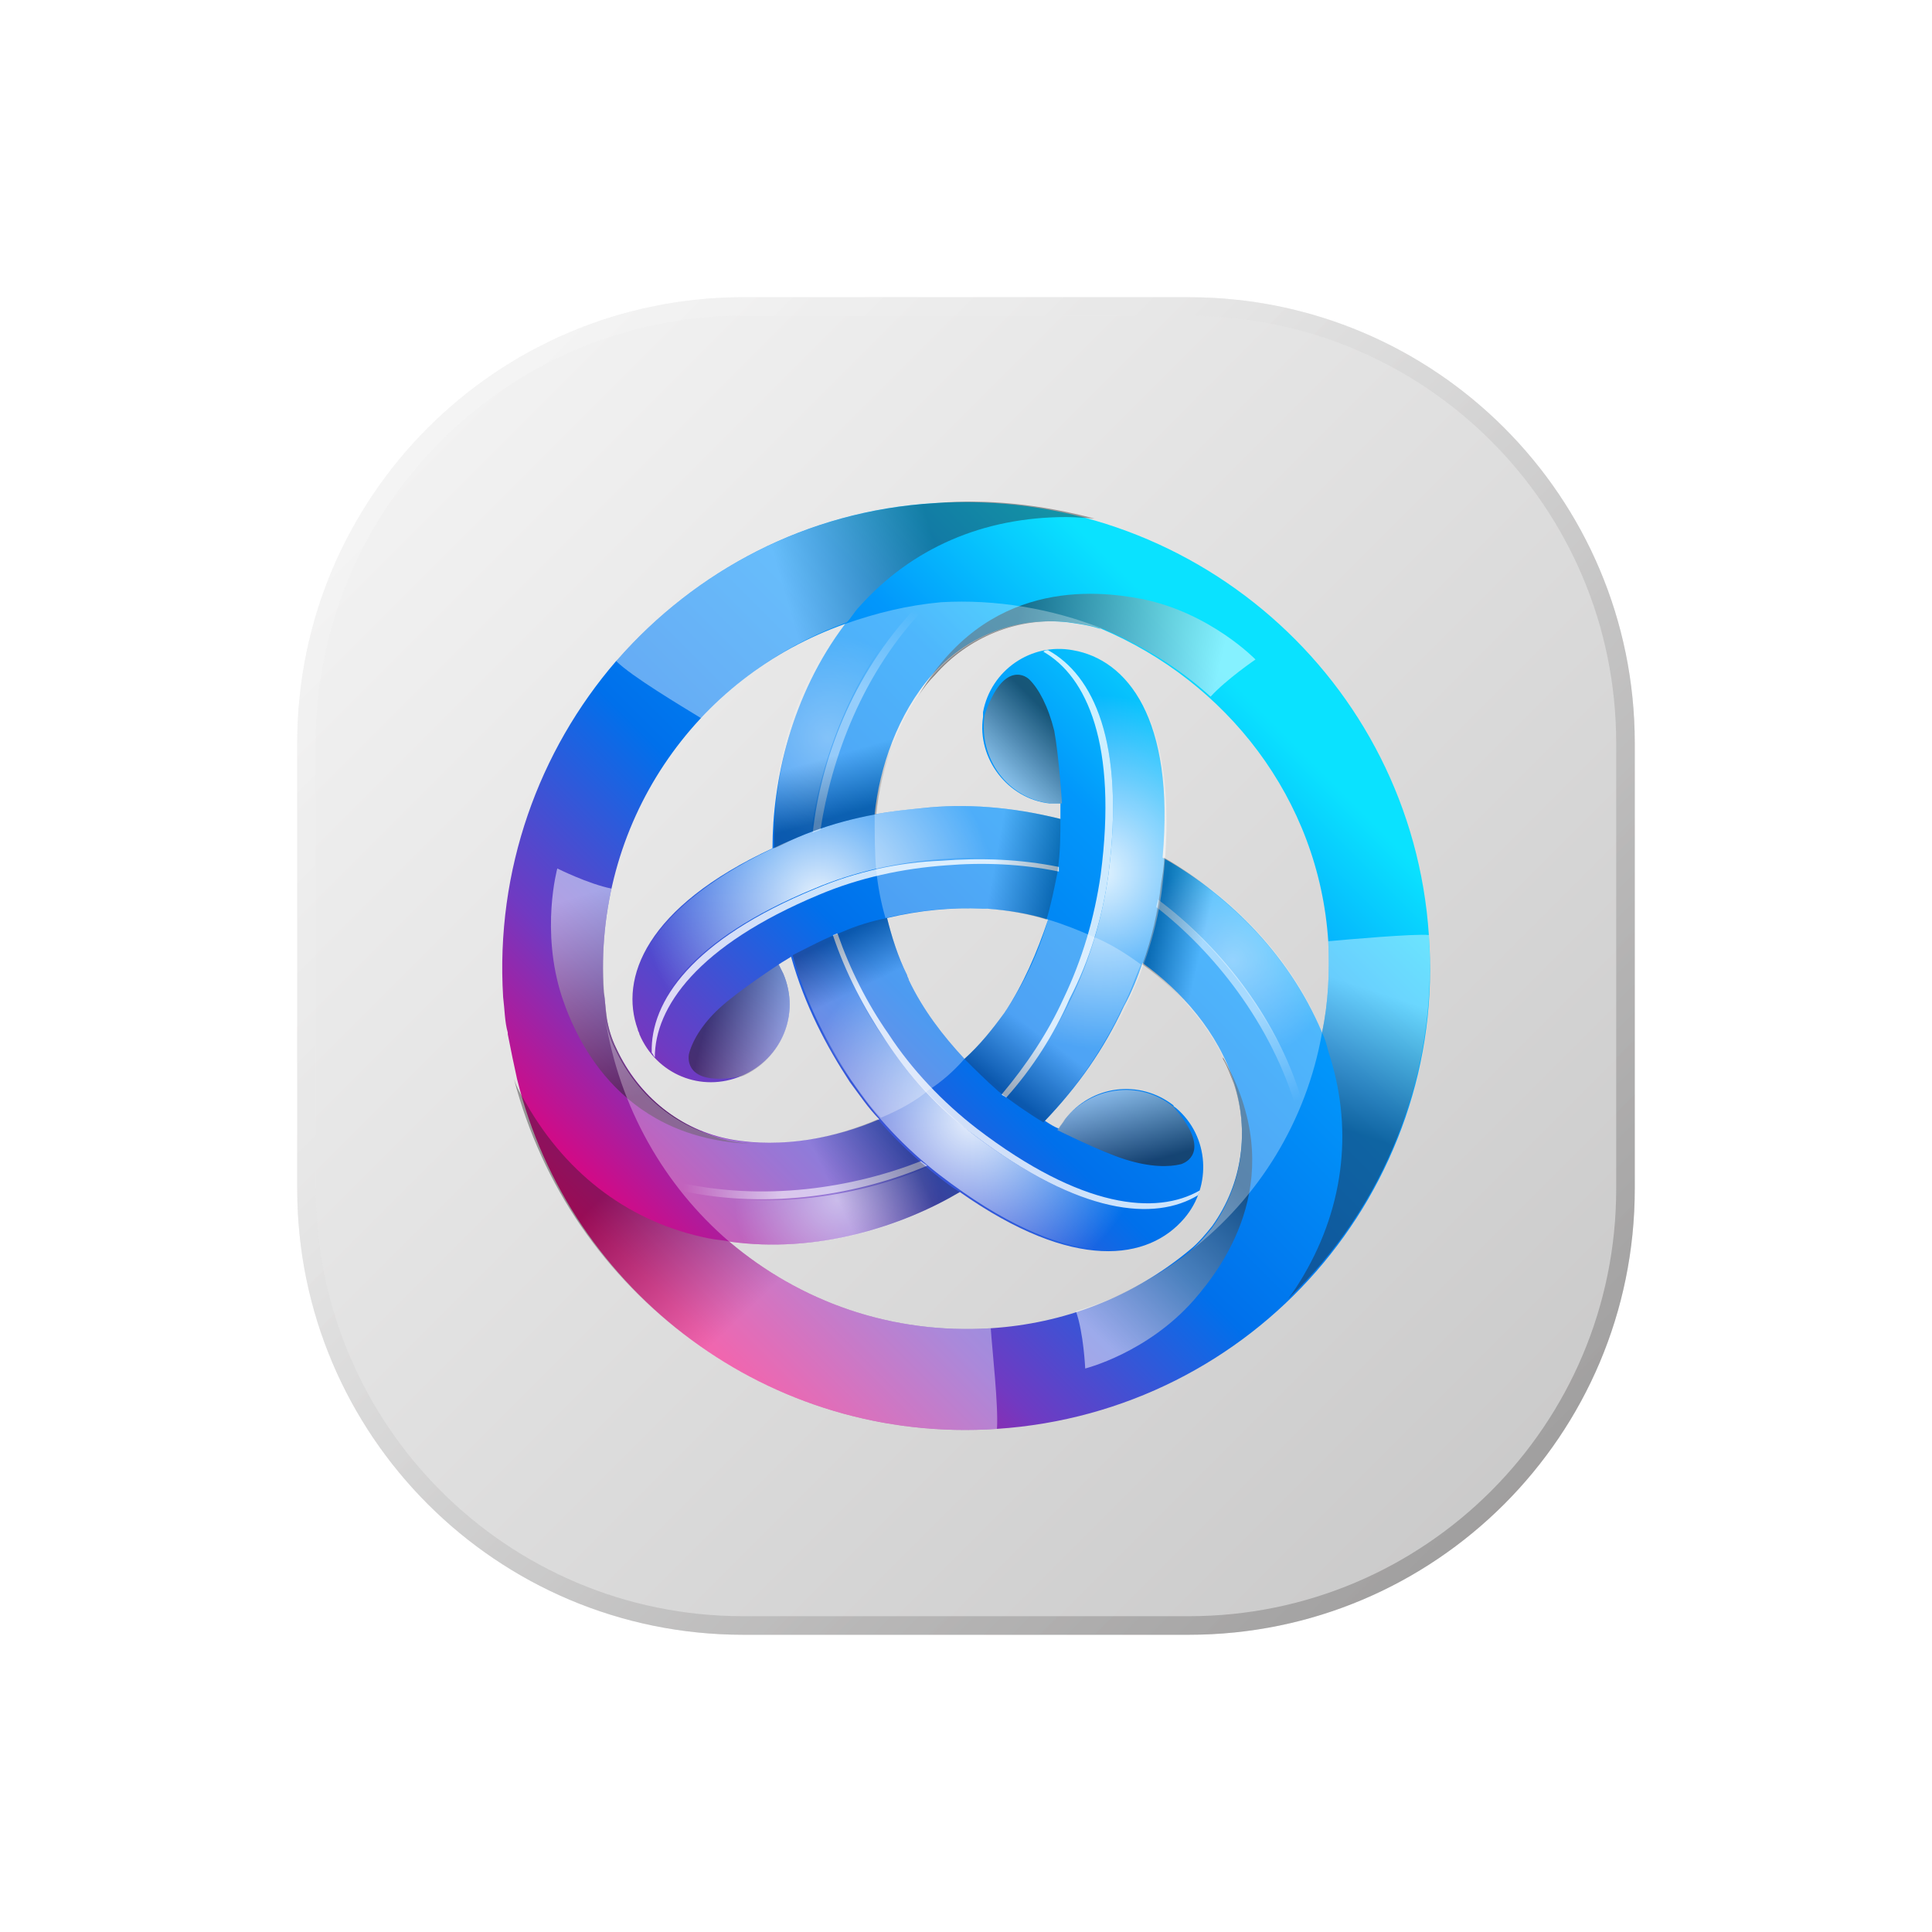 <svg width="104" height="104" viewBox="0 0 104 104" fill="none" xmlns="http://www.w3.org/2000/svg">
  <g filter="url(#filter0_d_7677_22629)">
    <path
      d="M16 36C16 22.745 26.745 12 40 12H64C77.255 12 88 22.745 88 36V60C88 73.255 77.255 84 64 84H40C26.745 84 16 73.255 16 60V36Z"
      fill="url(#paint0_linear_7677_22629)" fill-opacity="0.3" />
    <path
      d="M40 12.5H64C76.979 12.5 87.5 23.021 87.5 36V60C87.5 72.979 76.979 83.5 64 83.5H40C27.021 83.5 16.5 72.979 16.5 60V36C16.5 23.021 27.021 12.5 40 12.5Z"
      stroke="url(#paint1_linear_7677_22629)" stroke-opacity="0.4" />
    <g clip-path="url(#clip0_7677_22629)">
      <path
        d="M76.917 46.334C76 32.584 64.083 22.167 50.25 23.084C43.417 23.5 37.417 26.75 33.25 31.5L33.167 31.584C29 36.417 26.667 42.834 27.083 49.667C27.167 50.334 27.167 51 27.333 51.584V51.667C27.417 52.084 27.5 52.5 27.583 52.917C27.667 53.334 27.75 53.667 27.833 54.084C30.667 65.584 41.417 73.75 53.667 72.917C67.5 72 77.917 60.084 76.917 46.334ZM71.5 46.667C71.583 48.334 71.5 50 71.167 51.584C69.333 47.167 65.75 43.917 62.583 42.167C63.25 34.667 60.667 31.5 57.75 31C55.5 30.584 53.333 32.084 52.917 34.334C52.917 34.417 52.917 34.5 52.917 34.584C52.583 36.834 54.25 39 56.5 39.25C56.667 39.25 56.917 39.25 57.083 39.25C57.083 39.5 57.083 39.75 57.083 40.084C54.417 39.417 51.917 39.25 49.667 39.5C48.833 39.584 48 39.667 47.083 39.834C47.333 37.334 48.333 34.417 50.167 32.334C51.917 30.334 54.583 29.167 57.5 29.5C58.083 29.584 58.667 29.667 59.167 29.834H59.25C66 32.667 71 39 71.5 46.667ZM54.083 50.5C53.417 51.417 52.75 52.25 51.917 53C50.75 51.75 49.667 50.334 48.917 48.75C48.917 48.667 48.833 48.584 48.833 48.5C48.333 47.5 48 46.417 47.75 45.417C49.5 45 51.25 44.834 52.917 44.917H53.167C54.25 45 55.333 45.167 56.417 45.5C55.833 47.25 55.083 49 54.083 50.5ZM45.5 29.584C42.583 33.417 41.583 38.084 41.583 41.667C34.75 44.834 33.333 48.667 34.333 51.417C34.333 51.5 34.417 51.584 34.417 51.667C35.333 53.834 37.75 54.834 39.917 53.917C42.083 53 43.083 50.584 42.167 48.417C42.083 48.25 42 48.084 41.917 47.917C42.167 47.75 42.333 47.667 42.583 47.5C43.333 50.167 44.5 52.334 45.75 54.25C46.25 54.917 46.75 55.667 47.333 56.25C45 57.25 42.083 57.834 39.333 57.334C36.667 56.834 34.417 55.084 33.167 52.417C32.917 51.917 32.75 51.334 32.667 50.834C32.583 50.334 32.583 49.834 32.5 49.417C31.917 40.334 37.417 32.417 45.5 29.584ZM53.333 67.5C48 67.834 43.083 66.084 39.25 62.834C44 63.5 48.583 62 51.667 60.167C57.833 64.5 61.833 63.834 63.75 61.584C65.25 59.834 65.083 57.167 63.333 55.667C63.25 55.584 63.167 55.584 63.167 55.5C61.333 54.084 58.75 54.417 57.333 56.25C57.25 56.417 57.083 56.584 57 56.75C56.75 56.667 56.5 56.5 56.25 56.334C58 54.5 59.417 52.5 60.5 50.167C60.917 49.417 61.25 48.584 61.5 47.834C63.583 49.334 65.583 51.584 66.417 54.25C67.25 56.834 66.917 59.667 65.25 62C64.917 62.417 64.5 62.917 64.083 63.25C61 65.834 57.25 67.25 53.333 67.5Z"
        fill="url(#paint2_linear_7677_22629)" />
      <path opacity="0.9"
        d="M57.833 31C57.333 30.917 56.917 30.917 56.417 31C58.833 32.333 60.583 35.917 59.667 43.083C59.333 45.417 58.667 47.667 57.667 49.75C56.75 51.667 55.583 53.417 54.25 55.083C54.917 55.583 55.583 56 56.333 56.417C58.083 54.583 59.5 52.583 60.583 50.25C61.583 48.167 62.333 45.917 62.583 43.583C63.583 35.083 60.917 31.583 57.833 31Z"
        fill="url(#paint3_radial_7677_22629)" />
      <path opacity="0.8"
        d="M59.667 43.083C60.583 35.917 58.833 32.333 56.417 31C56.333 31 56.25 31 56.167 31.083C58.5 32.417 60.167 36.083 59.25 43.083C58.917 45.417 58.25 47.667 57.25 49.75C56.417 51.583 55.25 53.333 53.917 54.917C54 55 54.083 55 54.167 55.083C55.583 53.5 56.75 51.667 57.583 49.75C58.667 47.667 59.333 45.417 59.667 43.083Z"
        fill="white" />
      <path opacity="0.5"
        d="M50.583 59.333C50.333 59.166 50.167 59 49.917 58.833C46.417 60.333 41.5 61.25 36.667 60.083C37.417 61.083 38.333 62 39.333 62.833C44.083 63.5 48.667 62 51.75 60.166C51.333 59.833 50.917 59.583 50.583 59.333Z"
        fill="url(#paint4_radial_7677_22629)" />
      <path opacity="0.6"
        d="M49.917 58.75C49.833 58.667 49.667 58.583 49.583 58.5C46 59.917 41.083 60.75 36.25 59.583C36.333 59.75 36.5 59.917 36.583 60.083C41.5 61.167 46.333 60.25 49.917 58.75Z"
        fill="url(#paint5_linear_7677_22629)" />
      <path opacity="0.9"
        d="M34.333 51.416C34.333 51.5 34.417 51.583 34.417 51.666C34.583 52.083 34.75 52.416 35 52.666C34.917 49.916 37.167 46.583 43.833 43.833C46 42.916 48.333 42.416 50.667 42.25C52.75 42.083 54.917 42.166 57 42.583C57.083 41.666 57.167 40.833 57.167 40.083C54.75 39.5 52.25 39.25 49.75 39.5C47.417 39.666 45.083 40.166 42.917 41.083C35 44.416 33.333 48.5 34.333 51.416Z"
        fill="url(#paint6_radial_7677_22629)" />
      <path opacity="0.8"
        d="M43.917 43.833C37.25 46.583 35 49.917 35.083 52.667C35.167 52.75 35.167 52.833 35.25 52.917C35.25 50.25 37.5 46.917 44.083 44.167C46.25 43.25 48.583 42.75 50.917 42.583C52.917 42.417 55 42.5 57 42.917C57 42.833 57 42.75 57 42.667C54.917 42.25 52.833 42.167 50.667 42.333C48.417 42.417 46.083 42.917 43.917 43.833Z"
        fill="white" />
      <path opacity="0.4"
        d="M62.5 43.584C62.5 43.834 62.417 44.167 62.333 44.417C65.333 46.75 68.583 50.5 70.083 55.25C70.583 54.084 70.917 52.834 71.167 51.584C69.333 47.167 65.75 44 62.583 42.167C62.583 42.667 62.583 43.084 62.5 43.584Z"
        fill="url(#paint7_radial_7677_22629)" />
      <path opacity="0.5"
        d="M62.333 44.417C62.333 44.584 62.25 44.667 62.25 44.834C65.25 47.167 68.417 51 69.833 55.834C69.917 55.667 70 55.5 70.083 55.25C68.667 50.5 65.417 46.75 62.333 44.417Z"
        fill="url(#paint8_linear_7677_22629)" />
      <path opacity="0.9"
        d="M63.75 61.583C64.083 61.25 64.333 60.833 64.5 60.333C62.167 61.75 58.167 61.416 52.417 57.083C50.583 55.666 48.917 53.916 47.667 52C46.417 50.25 45.5 48.333 44.833 46.333C44 46.666 43.25 47.083 42.583 47.416C43.25 49.833 44.333 52.083 45.833 54.166C47.083 56.083 48.75 57.833 50.583 59.25C57.417 64.5 61.75 63.916 63.75 61.583Z"
        fill="url(#paint9_radial_7677_22629)" />
      <path opacity="0.8"
        d="M52.417 57.083C58.167 61.417 62.167 61.75 64.5 60.333C64.5 60.25 64.583 60.167 64.583 60.083C62.25 61.417 58.25 61.083 52.583 56.75C50.75 55.333 49.083 53.583 47.833 51.667C46.667 50 45.75 48.167 45.083 46.25C45 46.25 44.917 46.333 44.833 46.333C45.5 48.333 46.5 50.25 47.667 52C48.917 53.917 50.5 55.667 52.417 57.083Z"
        fill="white" />
      <path opacity="0.3"
        d="M42.917 41.083C43.167 41 43.417 40.916 43.667 40.75C44.167 37 45.833 32.25 49.167 28.583C47.917 28.75 46.667 29.083 45.417 29.5C42.5 33.25 41.5 38 41.583 41.583C42.083 41.5 42.5 41.25 42.917 41.083Z"
        fill="url(#paint10_radial_7677_22629)" />
      <path opacity="0.4"
        d="M43.75 40.833C43.917 40.75 44 40.75 44.167 40.666C44.75 36.833 46.417 32.166 49.917 28.583C49.75 28.583 49.5 28.666 49.333 28.666C45.833 32.333 44.167 37 43.75 40.833Z"
        fill="url(#paint11_linear_7677_22629)" />
      <path opacity="0.4"
        d="M50.333 23.083C43.417 23.5 37.417 26.75 33.25 31.5L33.167 31.583C34 32.416 36.667 34 37.75 34.666C39.917 32.333 42.583 30.583 45.583 29.5C45.833 29.25 46 28.916 46.25 28.666C49.083 25.5 52.917 23.833 57.417 23.833C57.917 23.833 58.917 23.916 58.917 23.916C56.083 23.166 53.167 22.833 50.333 23.083Z"
        fill="url(#paint12_linear_7677_22629)" />
      <path opacity="0.4"
        d="M53.333 67.5C48 67.833 43.083 66.083 39.25 62.833C38.917 62.75 38.583 62.75 38.167 62.666C34 61.833 30.583 59.333 28.333 55.416C28.083 55 27.833 54.583 27.667 54.083C30.667 65.583 41.417 73.75 53.667 72.916C53.75 71.666 53.417 68.75 53.333 67.5Z"
        fill="url(#paint13_linear_7677_22629)" />
      <path opacity="0.4"
        d="M76.917 46.334C76.167 46.25 72.417 46.584 71.5 46.667C71.583 48.334 71.5 50 71.167 51.584C71.333 51.917 71.417 52.25 71.5 52.584C72.833 56.584 72.417 60.834 70.167 64.667C69.917 65.084 69.667 65.5 69.333 65.917C74.5 61 77.417 53.917 76.917 46.334Z"
        fill="url(#paint14_linear_7677_22629)" />
      <path opacity="0.5"
        d="M57.583 29.5C58.167 29.583 58.75 29.666 59.25 29.833H59.333C61.5 30.75 63.417 31.916 65.167 33.5C66 32.583 67.583 31.5 67.583 31.5C67.583 31.5 65.167 29 61.5 28.25C58.917 27.75 53.083 27.166 49.417 33.5C49.667 33.083 50 32.666 50.333 32.333C52.083 30.333 54.75 29.166 57.583 29.5Z"
        fill="url(#paint15_linear_7677_22629)" />
      <path opacity="0.5"
        d="M65.25 62.084C64.917 62.5 64.5 63 64.083 63.334C64.083 63.334 64.083 63.334 64 63.417C62.167 64.834 60.083 65.917 57.917 66.584C58.333 67.75 58.417 69.667 58.417 69.667C58.417 69.667 61.75 68.834 64.25 66C66 64 69.417 59.25 65.833 52.917C65.833 52.917 65.833 52.917 65.833 53C66.083 53.417 66.25 53.917 66.417 54.334C67.25 56.834 66.917 59.75 65.25 62.084Z"
        fill="url(#paint16_linear_7677_22629)" />
      <path opacity="0.5"
        d="M33.167 52.417C32.917 51.917 32.75 51.333 32.667 50.833V50.75C32.333 48.417 32.417 46.083 32.917 43.833C31.667 43.583 30 42.75 30 42.75C30 42.75 29.083 46.083 30.25 49.667C31.083 52.167 33.583 57.5 40.833 57.583C40.833 57.583 40.833 57.583 40.75 57.583C40.25 57.583 39.75 57.5 39.25 57.417C36.667 56.75 34.333 55.083 33.167 52.417Z"
        fill="url(#paint17_linear_7677_22629)" />
      <path opacity="0.6"
        d="M56.583 39.251C56.75 39.251 57 39.251 57.167 39.251C57.167 39.251 57 36.667 56.75 35.334C56.417 34.001 55.917 33.084 55.417 32.584C55.083 32.251 53.917 31.75 53 34.501C52.667 36.834 54.25 39.001 56.583 39.251Z"
        fill="url(#paint18_linear_7677_22629)" />
      <path opacity="0.5"
        d="M42.167 48.417C42.083 48.25 42 48.084 41.917 47.917C41.917 47.917 39.75 49.334 38.75 50.25C37.75 51.167 37.25 52.084 37.083 52.75C37 53.25 37.167 54.5 40 53.917C42.083 53 43.083 50.584 42.167 48.417Z"
        fill="url(#paint19_linear_7677_22629)" />
      <path opacity="0.6"
        d="M57.25 56.333C57.167 56.499 57 56.666 56.917 56.833C56.917 56.833 59.25 57.999 60.583 58.416C61.917 58.833 62.917 58.833 63.583 58.666C64.083 58.499 65.083 57.749 63.167 55.583C61.333 54.083 58.667 54.499 57.25 56.333Z"
        fill="url(#paint20_linear_7677_22629)" />
      <path opacity="0.3"
        d="M56.417 45.5C55.917 47.25 55.167 48.833 54.25 50.25C54.167 50.333 54.167 50.417 54.083 50.5C53.417 51.417 52.75 52.25 51.917 53C52.5 53.583 53.083 54.167 53.75 54.75C54.5 55.333 55.333 55.917 56.167 56.417C57.917 54.583 59.333 52.583 60.417 50.25C60.833 49.5 61.083 48.667 61.417 47.917C60.5 47.25 59.667 46.75 58.833 46.417C58.083 46.083 57.25 45.75 56.417 45.5Z"
        fill="url(#paint21_linear_7677_22629)" />
      <path opacity="0.3"
        d="M39.25 62.834C44 63.501 48.583 62.001 51.667 60.167C51.25 59.917 50.917 59.667 50.5 59.334C49.333 58.417 48.25 57.417 47.25 56.251C44.917 57.251 42 57.834 39.25 57.334C36.583 56.834 34.333 55.084 33.083 52.417C32.833 51.917 32.667 51.334 32.583 50.834C33.333 55.584 35.75 59.834 39.25 62.834Z"
        fill="url(#paint22_linear_7677_22629)" />
      <path opacity="0.3"
        d="M51.917 53C50.75 51.75 49.667 50.334 48.917 48.75C48.917 48.667 48.833 48.584 48.833 48.5C48.333 47.5 48 46.417 47.75 45.417C46.917 45.584 46.083 45.834 45.333 46.167C44.417 46.5 43.5 47 42.667 47.417C43.417 50.084 44.583 52.25 45.833 54.167C46.333 54.834 46.833 55.584 47.417 56.167C48.417 55.75 49.333 55.25 50 54.667C50.667 54.25 51.333 53.667 51.917 53Z"
        fill="url(#paint23_linear_7677_22629)" />
      <path opacity="0.3"
        d="M45.5 29.584C42.583 33.334 41.583 38.084 41.667 41.667C42.083 41.501 42.5 41.251 42.917 41.084C44.25 40.501 45.75 40.084 47.167 39.834C47.417 37.334 48.417 34.417 50.25 32.334C52 30.334 54.667 29.167 57.583 29.5C58.167 29.584 58.75 29.667 59.25 29.834H59.333C56.583 28.75 53.583 28.25 50.667 28.417C48.833 28.584 47.167 29 45.5 29.584Z"
        fill="url(#paint24_linear_7677_22629)" />
      <path opacity="0.3"
        d="M71.167 51.584C69.417 47.167 65.833 44 62.667 42.167C62.667 42.584 62.583 43.084 62.5 43.584C62.333 45.084 62 46.5 61.5 47.917C63.583 49.417 65.583 51.667 66.417 54.334C67.25 56.917 66.917 59.75 65.25 62.084C64.917 62.5 64.5 63 64.083 63.334C67.75 60.5 70.333 56.334 71.167 51.584Z"
        fill="url(#paint25_linear_7677_22629)" />
      <path opacity="0.3"
        d="M47.167 42.833C47.25 43.667 47.417 44.583 47.667 45.417C49.417 45 51.167 44.833 52.833 44.917H53.083C54.167 45 55.25 45.167 56.333 45.5C56.583 44.667 56.75 43.833 56.917 43C57.083 41.917 57.083 40.917 57.083 40.083C54.417 39.417 51.917 39.25 49.667 39.5C48.833 39.583 48 39.667 47.083 39.833C47.083 40.917 47.083 41.917 47.167 42.833Z"
        fill="url(#paint26_linear_7677_22629)" />
    </g>
  </g>
  <defs>
    <filter id="filter0_d_7677_22629" x="0" y="0" width="104" height="104" filterUnits="userSpaceOnUse"
      color-interpolation-filters="sRGB">
      <feFlood flood-opacity="0" result="BackgroundImageFix" />
      <feColorMatrix in="SourceAlpha" type="matrix" values="0 0 0 0 0 0 0 0 0 0 0 0 0 0 0 0 0 0 127 0"
        result="hardAlpha" />
      <feOffset dy="4" />
      <feGaussianBlur stdDeviation="8" />
      <feComposite in2="hardAlpha" operator="out" />
      <feColorMatrix type="matrix" values="0 0 0 0 0.659 0 0 0 0 0.659 0 0 0 0 0.659 0 0 0 0.15 0" />
      <feBlend mode="normal" in2="BackgroundImageFix" result="effect1_dropShadow_7677_22629" />
      <feBlend mode="normal" in="SourceGraphic" in2="effect1_dropShadow_7677_22629" result="shape" />
    </filter>
    <linearGradient id="paint0_linear_7677_22629" x1="16" y1="12" x2="88" y2="84" gradientUnits="userSpaceOnUse">
      <stop stop-color="#E6E6E6" />
      <stop offset="1" stop-color="#424141" />
    </linearGradient>
    <linearGradient id="paint1_linear_7677_22629" x1="16" y1="12" x2="88" y2="84" gradientUnits="userSpaceOnUse">
      <stop stop-color="white" />
      <stop offset="0.337" stop-color="#E6E6E6" />
      <stop offset="1" stop-color="#494646" />
    </linearGradient>
    <linearGradient id="paint2_linear_7677_22629" x1="34.938" y1="65.061" x2="66.813" y2="33.183"
      gradientUnits="userSpaceOnUse">
      <stop stop-color="#E6007A" />
      <stop offset="0.21" stop-color="#703AC2" />
      <stop offset="0.46" stop-color="#0070EB" />
      <stop offset="0.77" stop-color="#0297FB" />
      <stop offset="1" stop-color="#0AE2FF" />
    </linearGradient>
    <radialGradient id="paint3_radial_7677_22629" cx="0" cy="0" r="1" gradientUnits="userSpaceOnUse"
      gradientTransform="translate(59.125 42.938) scale(9.507)">
      <stop stop-color="white" />
      <stop offset="1" stop-color="white" stop-opacity="0" />
    </radialGradient>
    <radialGradient id="paint4_radial_7677_22629" cx="0" cy="0" r="1" gradientUnits="userSpaceOnUse"
      gradientTransform="translate(45.072 60.57) scale(5.532 5.532)">
      <stop stop-color="white" />
      <stop offset="1" stop-color="white" stop-opacity="0" />
    </radialGradient>
    <linearGradient id="paint5_linear_7677_22629" x1="36.774" y1="59.637" x2="42.106" y2="59.563"
      gradientUnits="userSpaceOnUse">
      <stop stop-color="white" stop-opacity="0" />
      <stop offset="1" stop-color="white" />
    </linearGradient>
    <radialGradient id="paint6_radial_7677_22629" cx="0" cy="0" r="1" gradientUnits="userSpaceOnUse"
      gradientTransform="translate(44.06 44.353) rotate(-120) scale(9.507)">
      <stop stop-color="white" />
      <stop offset="1" stop-color="white" stop-opacity="0" />
    </radialGradient>
    <radialGradient id="paint7_radial_7677_22629" cx="0" cy="0" r="1" gradientUnits="userSpaceOnUse"
      gradientTransform="translate(66.357 47.71) rotate(-120) scale(5.532)">
      <stop stop-color="white" />
      <stop offset="1" stop-color="white" stop-opacity="0" />
    </radialGradient>
    <linearGradient id="paint8_linear_7677_22629" x1="69.685" y1="55.364" x2="66.956" y2="50.784"
      gradientUnits="userSpaceOnUse">
      <stop stop-color="white" stop-opacity="0" />
      <stop offset="1" stop-color="white" />
    </linearGradient>
    <radialGradient id="paint9_radial_7677_22629" cx="0" cy="0" r="1" gradientUnits="userSpaceOnUse"
      gradientTransform="translate(52.361 56.262) rotate(120) scale(9.507)">
      <stop stop-color="white" />
      <stop offset="1" stop-color="white" stop-opacity="0" />
    </radialGradient>
    <radialGradient id="paint10_radial_7677_22629" cx="0" cy="0" r="1" gradientUnits="userSpaceOnUse"
      gradientTransform="translate(44.568 35.722) rotate(120) scale(5.532)">
      <stop stop-color="white" />
      <stop offset="1" stop-color="white" stop-opacity="0" />
    </radialGradient>
    <linearGradient id="paint11_linear_7677_22629" x1="49.521" y1="28.992" x2="46.922" y2="33.648"
      gradientUnits="userSpaceOnUse">
      <stop stop-color="white" stop-opacity="0" />
      <stop offset="1" stop-color="white" />
    </linearGradient>
    <linearGradient id="paint12_linear_7677_22629" x1="50.689" y1="26.629" x2="42.542" y2="28.999"
      gradientUnits="userSpaceOnUse">
      <stop stop-color="#231F20" />
      <stop offset="1" stop-color="white" />
    </linearGradient>
    <linearGradient id="paint13_linear_7677_22629" x1="35.297" y1="57.691" x2="42.109" y2="64.801"
      gradientUnits="userSpaceOnUse">
      <stop stop-color="#231F20" />
      <stop offset="1" stop-color="white" />
    </linearGradient>
    <linearGradient id="paint14_linear_7677_22629" x1="71.854" y1="56.62" x2="74.224" y2="49.415"
      gradientUnits="userSpaceOnUse">
      <stop stop-color="#231F20" />
      <stop offset="1" stop-color="white" />
    </linearGradient>
    <linearGradient id="paint15_linear_7677_22629" x1="54.398" y1="30.751" x2="65.317" y2="33.25"
      gradientUnits="userSpaceOnUse">
      <stop stop-color="#231F20" />
      <stop offset="1" stop-color="white" />
    </linearGradient>
    <linearGradient id="paint16_linear_7677_22629" x1="65.738" y1="58.701" x2="58.109" y2="66.909"
      gradientUnits="userSpaceOnUse">
      <stop stop-color="#231F20" />
      <stop offset="1" stop-color="white" />
    </linearGradient>
    <linearGradient id="paint17_linear_7677_22629" x1="35.86" y1="54.552" x2="32.568" y2="43.845"
      gradientUnits="userSpaceOnUse">
      <stop stop-color="#231F20" />
      <stop offset="1" stop-color="white" />
    </linearGradient>
    <linearGradient id="paint18_linear_7677_22629" x1="56.784" y1="34.778" x2="53.331" y2="38.235"
      gradientUnits="userSpaceOnUse">
      <stop stop-color="#231F20" />
      <stop offset="1" stop-color="white" />
    </linearGradient>
    <linearGradient id="paint19_linear_7677_22629" x1="38.156" y1="50.465" x2="42.875" y2="51.733"
      gradientUnits="userSpaceOnUse">
      <stop stop-color="#231F20" />
      <stop offset="1" stop-color="white" />
    </linearGradient>
    <linearGradient id="paint20_linear_7677_22629" x1="61.052" y1="58.753" x2="59.788" y2="54.036"
      gradientUnits="userSpaceOnUse">
      <stop stop-color="#231F20" />
      <stop offset="1" stop-color="white" />
    </linearGradient>
    <linearGradient id="paint21_linear_7677_22629" x1="53.865" y1="54.555" x2="55.94" y2="51.693"
      gradientUnits="userSpaceOnUse">
      <stop stop-color="#231F20" />
      <stop offset="1" stop-color="white" />
    </linearGradient>
    <linearGradient id="paint22_linear_7677_22629" x1="46.731" y1="53.316" x2="42.585" y2="55.293"
      gradientUnits="userSpaceOnUse">
      <stop stop-color="#231F20" />
      <stop offset="1" stop-color="white" />
    </linearGradient>
    <linearGradient id="paint23_linear_7677_22629" x1="45.23" y1="46.414" x2="46.513" y2="49.08"
      gradientUnits="userSpaceOnUse">
      <stop stop-color="#231F20" />
      <stop offset="1" stop-color="white" />
    </linearGradient>
    <linearGradient id="paint24_linear_7677_22629" x1="51.191" y1="38.186" x2="50.306" y2="35.127"
      gradientUnits="userSpaceOnUse">
      <stop stop-color="#231F20" />
      <stop offset="1" stop-color="white" />
    </linearGradient>
    <linearGradient id="paint25_linear_7677_22629" x1="60.77" y1="52.195" x2="63.336" y2="52.785"
      gradientUnits="userSpaceOnUse">
      <stop stop-color="#231F20" />
      <stop offset="1" stop-color="white" />
    </linearGradient>
    <linearGradient id="paint26_linear_7677_22629" x1="56.743" y1="43.523" x2="53.487" y2="42.932"
      gradientUnits="userSpaceOnUse">
      <stop stop-color="#231F20" />
      <stop offset="1" stop-color="white" />
    </linearGradient>
    <clipPath id="clip0_7677_22629">
      <rect width="50" height="50" fill="white" transform="translate(27 23)" />
    </clipPath>
  </defs>
</svg>